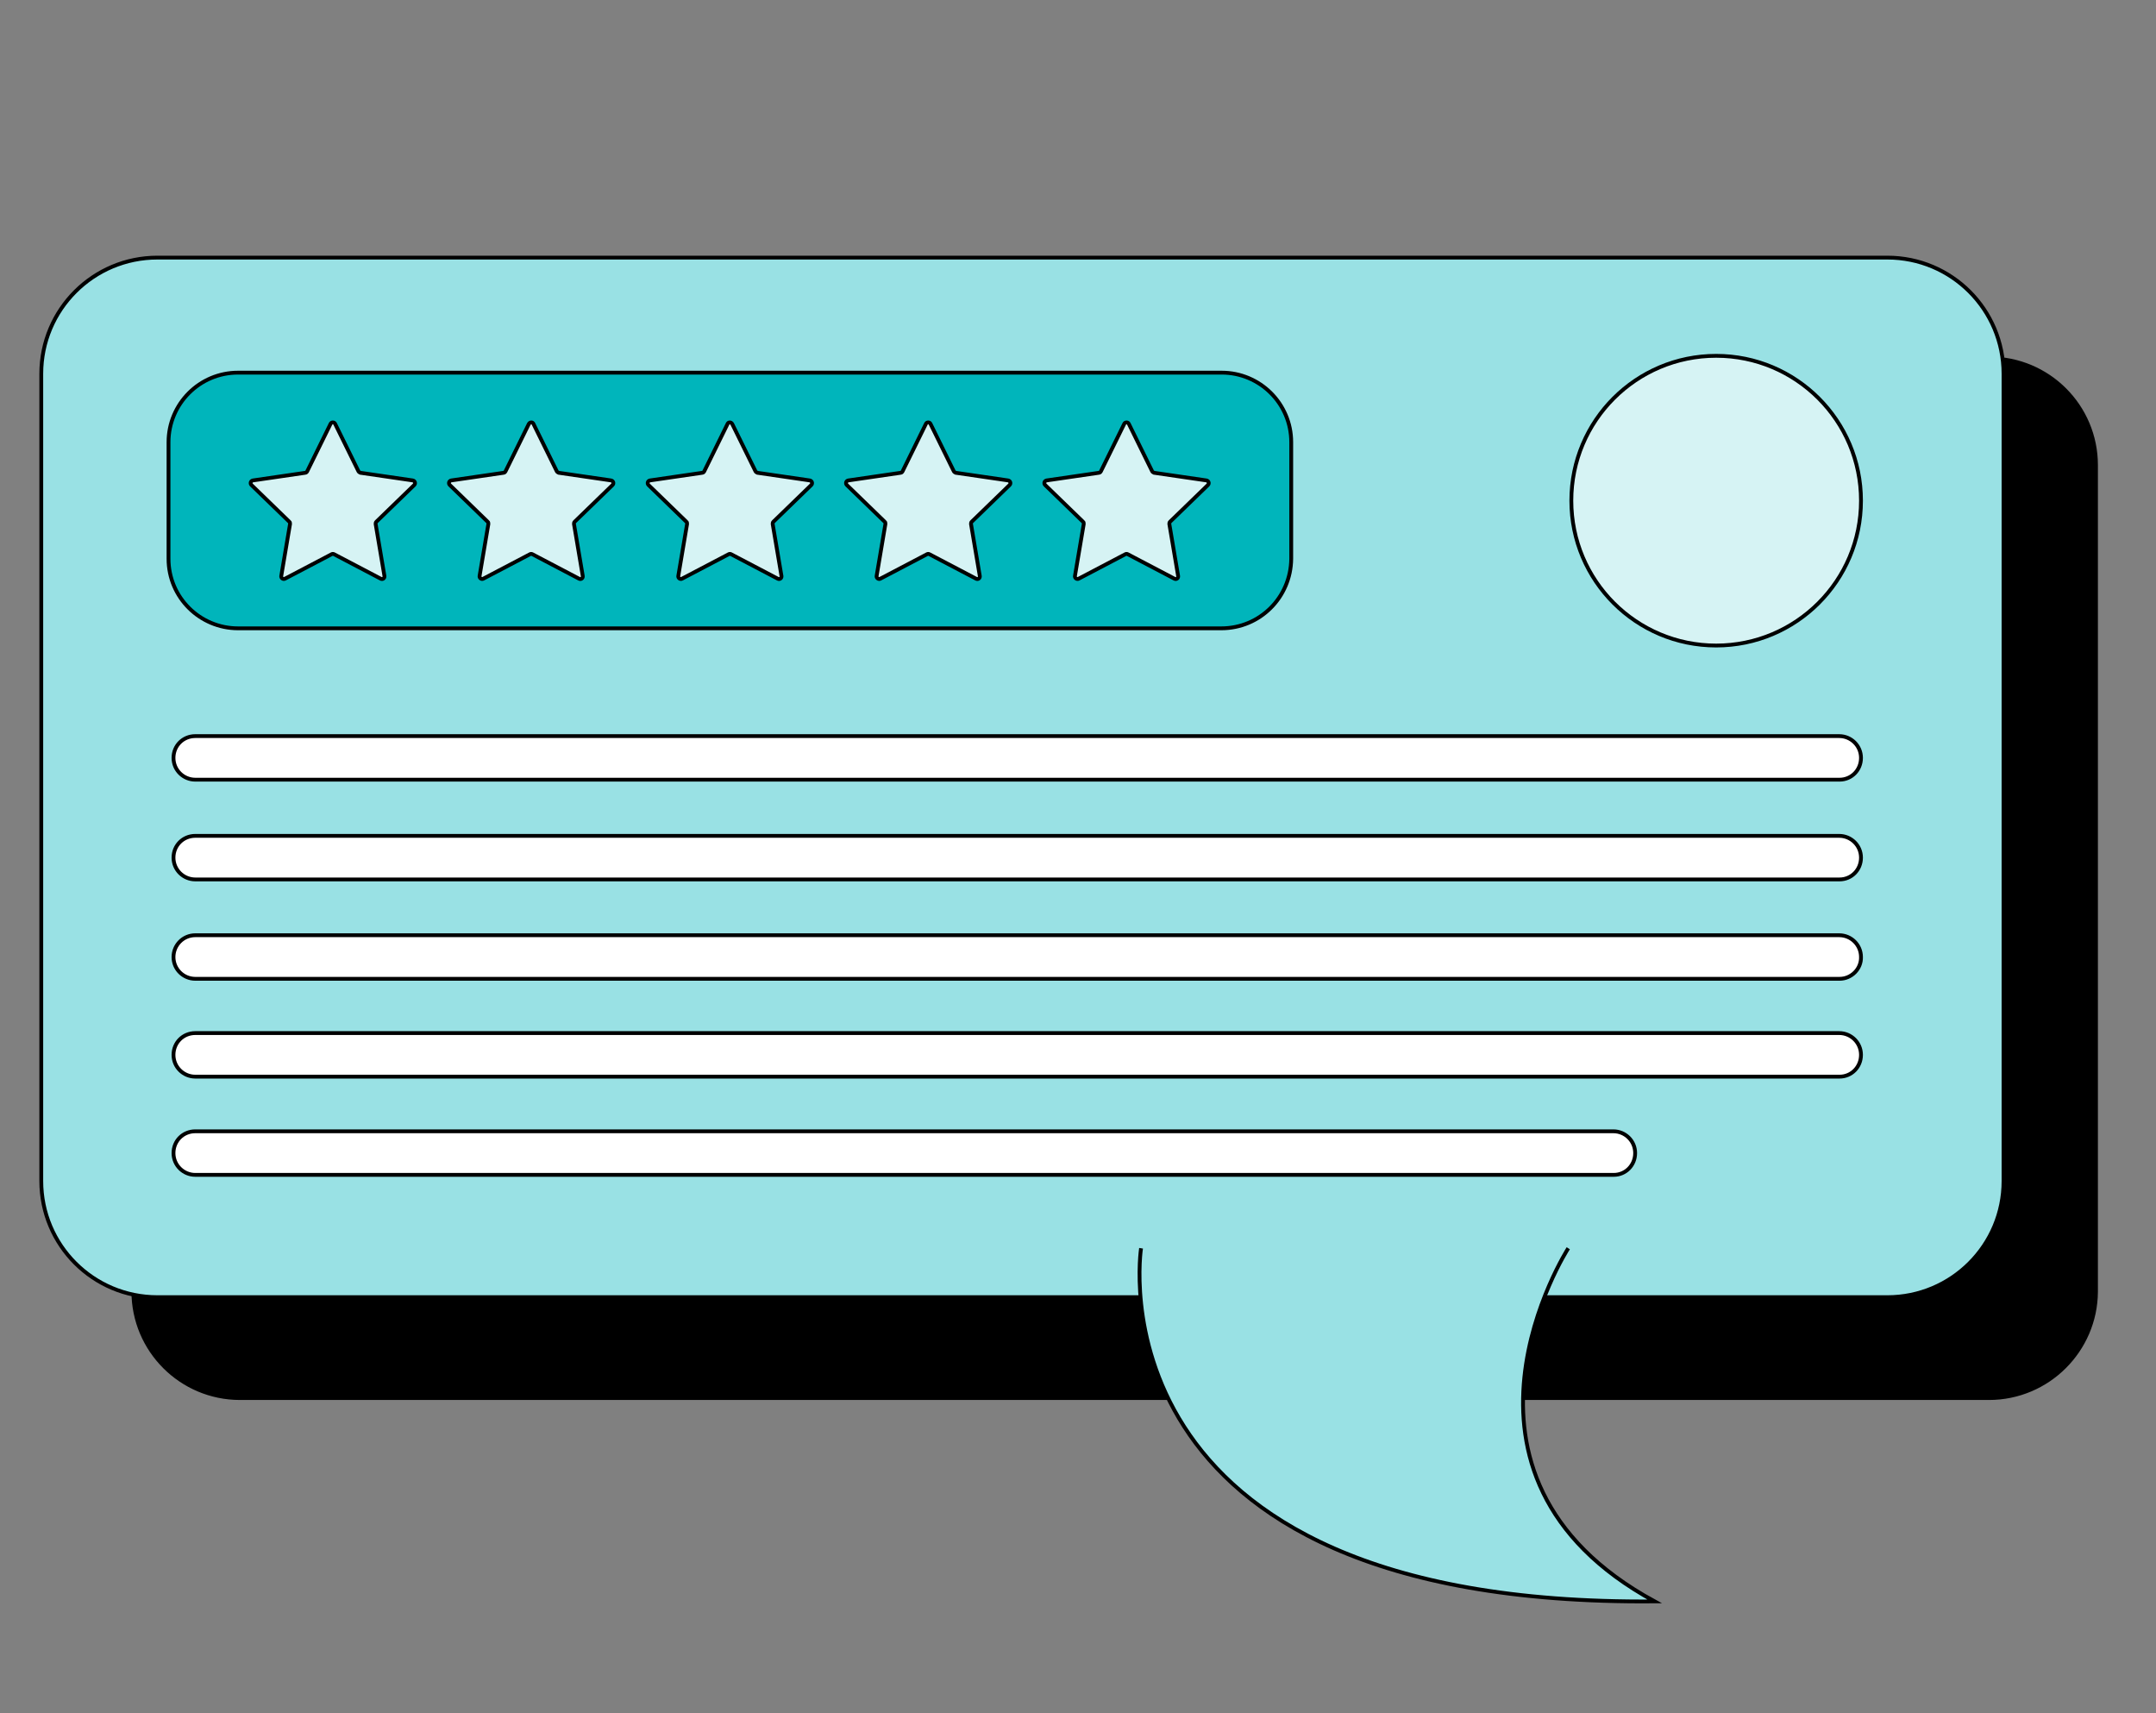 <svg xmlns="http://www.w3.org/2000/svg" xmlns:xlink="http://www.w3.org/1999/xlink" id="Layer_1" x="0px" y="0px" viewBox="0 0 564.2 448.3" style="enable-background:new 0 0 564.2 448.3;" xml:space="preserve"><rect x="0" y="0" width="564.2" height="448.3" fill="#808080" stroke="none"/><style type="text/css">	.st0{stroke:#000000;stroke-miterlimit:10;}	.st1{fill:#FFFFFF;stroke:#000000;stroke-miterlimit:10;}	.st2{fill:#E6EDEE;stroke:#000000;stroke-miterlimit:10;}	.st3{fill:#D1D9DA;stroke:#000000;stroke-miterlimit:10;}	.st4{fill:#D6F3F4;stroke:#000000;stroke-miterlimit:10;}	.st5{fill:#F05758;stroke:#000000;stroke-miterlimit:10;}	.st6{opacity:0.3;fill:#2C3874;stroke:#000000;stroke-miterlimit:10;}	.st7{fill:#99E1E4;stroke:#000000;stroke-miterlimit:10;}	.st8{opacity:0.53;}	.st9{opacity:0.53;fill:#2C3874;stroke:#000000;stroke-miterlimit:10;}	.st10{fill:#00B5BB;stroke:#000000;stroke-miterlimit:10;}	.st11{opacity:0.53;fill:#2C3874;stroke:#000000;stroke-width:0.75;stroke-miterlimit:10;}	.st12{fill:#F9BCBC;stroke:#000000;stroke-width:0.75;stroke-miterlimit:10;}	.st13{fill:#F05758;stroke:#000000;stroke-width:0.75;stroke-miterlimit:10;}	.st14{stroke:#000000;stroke-width:0.75;stroke-miterlimit:10;}	.st15{fill:#FFFFFF;stroke:#000000;stroke-width:0.75;stroke-miterlimit:10;}	.st16{fill:#F9BCBC;stroke:#000000;stroke-miterlimit:10;}	.st17{stroke:#000000;stroke-width:1.5;stroke-linejoin:round;}	.st18{fill:none;stroke:#000000;stroke-width:1.5;stroke-linejoin:round;}	.st19{stroke:#000000;stroke-linejoin:round;}	.st20{fill:#FFFFFF;stroke:#000000;stroke-width:1.5;stroke-linejoin:round;}	.st21{fill:none;stroke:#000000;stroke-miterlimit:10;}</style><g id="a"></g><g>	<g>		<path class="st0" d="M841.8,38.9h-61.6v-5h61.6c4.8,0,8.7-3.9,8.7-8.7v-12h5v12C855.5,32.8,849.3,38.9,841.8,38.9z"></path>		<path class="st0" d="M944.6,38.9H883c-7.6,0-13.7-6.2-13.7-13.7v-12h5v12c0,4.8,3.9,8.7,8.7,8.7h61.6V38.9z"></path>	</g>	<path class="st0" d="M774.1,239.6h-76.9c-7.1,0-12.9-5.8-12.9-12.9v-22.9h5v22.9c0,4.4,3.6,7.9,7.9,7.9h76.9V239.6z"></path>	<path class="st0" d="M832.2,202.4h-76.9c-7.1,0-12.9-5.8-12.9-12.9V60h5v129.5c0,4.4,3.6,7.9,7.9,7.9h76.9V202.4z"></path>	<path class="st0" d="M1027.3,281.5h-83.4v-5h83.4c4.4,0,7.9-3.6,7.9-7.9v-71.4h5v71.4C1040.3,275.7,1034.5,281.5,1027.3,281.5z"></path>	<path class="st0" d="M968.7,229.1h-83.4v-5h83.4c4.4,0,7.9-3.6,7.9-7.9V68.7h5v147.4C981.6,223.3,975.8,229.1,968.7,229.1z"></path></g><g>	<rect x="884.8" y="132.7" class="st0" width="5" height="58"></rect>	<rect x="872.3" y="132.7" class="st0" width="5" height="58"></rect>	<rect x="859.9" y="132.7" class="st0" width="5" height="58"></rect>	<rect x="847.4" y="132.7" class="st0" width="5" height="58"></rect>	<rect x="834.9" y="132.7" class="st0" width="5" height="58"></rect></g><path class="st0" d="M900.3,135.9h-75.9v10.8c0,3.1,2.5,5.6,5.6,5.6h64.6c3.1,0,5.6-2.5,5.6-5.6V135.9z"></path><g>	<ellipse class="st0" cx="862.4" cy="330.3" rx="188.8" ry="49.1"></ellipse></g><g>	<path class="st1" d="M960.9,172h-197c-3.4,0-6.1,2.7-6.1,6.1v118c0,3.4,2.7,6.1,6.1,6.1h197c3.4,0,6.1-2.7,6.1-6.1v-118  C967,174.7,964.3,172,960.9,172z"></path>	<path class="st2" d="M956.3,178.1H768.5c-2.2,0-4,1.8-4,4V292c0,2.2,1.8,4,4,4h187.8c2.2,0,4-1.8,4-4V182.1  C960.3,179.9,958.5,178.1,956.3,178.1z"></path>	<path class="st1" d="M977.1,325.9H747.6v4.1c0,7.4,6,13.5,13.5,13.5h202.6c7.4,0,13.5-6,13.5-13.5V325.9z"></path>	<polygon class="st2" points="961.1,302.2 763.6,302.2 747.6,325.7 977.1,325.7  "></polygon>	<polygon class="st3" points="955.3,307.6 769.4,307.6 761.3,318.9 963.4,318.9  "></polygon>	<path class="st2" d="M875.7,334.7H849c-4.8,0-8.7-3.9-8.7-8.7l0,0h44.2l0,0C884.5,330.7,880.6,334.7,875.7,334.7z"></path>	<g>		<g>			<path class="st4" d="M814.5,205.8H779c-1.8,0-3.2-1.5-3.2-3.2v-10.2c0-1.8,1.5-3.2,3.2-3.2h35.5c1.8,0,3.2,1.5,3.2,3.2v10.2    C817.7,204.4,816.3,205.8,814.5,205.8z"></path>			<path class="st5" d="M787.6,197c0-2-1.7-3.7-3.7-3.7s-3.7,1.7-3.7,3.7c0,2,1.7,3.7,3.7,3.7S787.6,199.1,787.6,197z"></path>			<path class="st5" d="M799.6,197c0-2-1.7-3.7-3.7-3.7c-2,0-3.7,1.7-3.7,3.7c0,2,1.7,3.7,3.7,3.7C798,200.7,799.6,199.1,799.6,197z    "></path>			<path class="st4" d="M814.5,228.8H779c-1.8,0-3.2-1.5-3.2-3.2v-10.2c0-1.8,1.5-3.2,3.2-3.2h35.5c1.8,0,3.2,1.5,3.2,3.2v10.2    C817.7,227.3,816.3,228.8,814.5,228.8z"></path>			<path class="st4" d="M814.5,285.5H779c-1.8,0-3.2-1.5-3.2-3.2v-15.7c0-1.8,1.5-3.2,3.2-3.2h35.5c1.8,0,3.2,1.5,3.2,3.2v15.7    C817.7,284.1,816.3,285.5,814.5,285.5z"></path>			<path class="st5" d="M806.7,239.1h-28.9c-1.1,0-2-0.9-2-2c0-1.1,0.9-2,2-2h28.9c1.1,0,2,0.9,2,2    C808.7,238.2,807.8,239.1,806.7,239.1z"></path>			<path class="st5" d="M806.7,248.2h-28.9c-1.1,0-2-0.9-2-2c0-1.1,0.9-2,2-2h28.9c1.1,0,2,0.9,2,2    C808.7,247.3,807.8,248.2,806.7,248.2z"></path>			<path class="st5" d="M793.4,257.4h-15.6c-1.1,0-2-0.9-2-2s0.9-2,2-2h15.6c1.1,0,2,0.9,2,2S794.5,257.4,793.4,257.4z"></path>		</g>		<g>			<path class="st6" d="M887.7,199.6H837c-2,0-3.6,1.6-3.6,3.6v72.4c0,2,1.6,3.6,3.6,3.6h50.8c2,0,3.6-1.6,3.6-3.6v-72.4    C891.4,201.2,889.8,199.6,887.7,199.6z"></path>			<path class="st4" d="M887.7,195.9H837c-2,0-3.6,1.6-3.6,3.6v72.4c0,2,1.6,3.6,3.6,3.6h50.8c2,0,3.6-1.6,3.6-3.6v-72.4    C891.4,197.5,889.8,195.9,887.7,195.9z"></path>			<path class="st1" d="M885.2,205.8h-45.4c-1.1,0-2-0.9-2-2c0-1.1,0.9-2,2-2h45.4c1.1,0,2,0.9,2,2    C887.2,204.9,886.3,205.8,885.2,205.8z"></path>			<path class="st1" d="M885.2,214.8h-45.4c-1.1,0-2-0.9-2-2c0-1.1,0.9-2,2-2h45.4c1.1,0,2,0.9,2,2    C887.2,213.9,886.3,214.8,885.2,214.8z"></path>			<path class="st1" d="M885.2,223.9h-45.4c-1.1,0-2-0.9-2-2c0-1.1,0.9-2,2-2h45.4c1.1,0,2,0.9,2,2    C887.2,223,886.3,223.9,885.2,223.9z"></path>			<path class="st1" d="M872.3,233h-32.5c-1.1,0-2-0.9-2-2c0-1.1,0.9-2,2-2h32.5c1.1,0,2,0.9,2,2C874.3,232.1,873.4,233,872.3,233z"></path>			<path class="st1" d="M849.3,270.2H841c-1.5,0-2.7-1.2-2.7-2.7v-8.3c0-1.5,1.2-2.7,2.7-2.7h8.3c1.5,0,2.7,1.2,2.7,2.7v8.3    C852,269,850.8,270.2,849.3,270.2z"></path>			<path class="st1" d="M849.3,253H841c-1.5,0-2.7-1.2-2.7-2.7v-8.3c0-1.5,1.2-2.7,2.7-2.7h8.3c1.5,0,2.7,1.2,2.7,2.7v8.3    C852,251.8,850.8,253,849.3,253z"></path>			<path class="st1" d="M872.3,265.4h-14.9c-1.1,0-2-0.9-2-2c0-1.1,0.9-2,2-2h14.9c1.1,0,2,0.9,2,2    C874.3,264.5,873.4,265.4,872.3,265.4z"></path>			<path class="st1" d="M872.3,248.2h-14.9c-1.1,0-2-0.9-2-2c0-1.1,0.9-2,2-2h14.9c1.1,0,2,0.9,2,2    C874.3,247.3,873.4,248.2,872.3,248.2z"></path>		</g>		<g>			<path class="st4" d="M934.1,216.3h3.6l1.1-3.2c1-0.4,1.6-0.7,2.6-1.1l3,1.4c1.3-1.3,1.3-1.3,2.5-2.6l-1.4-3    c0.4-1.1,0.6-1.6,1.1-2.7l3.1-1.1v-3.7l-3.1-1.1c-0.4-1.1-0.6-1.6-1.1-2.7l1.4-3c-1.3-1.3-1.3-1.3-2.5-2.6l-3,1.4    c-1-0.4-1.6-0.7-2.6-1.1l-1.1-3.2h-3.6l-1.1,3.2c-1,0.4-1.6,0.7-2.6,1.1l-3-1.4c-1.3,1.3-1.3,1.3-2.5,2.6l1.4,3    c-0.4,1.1-0.6,1.6-1.1,2.7l-3.1,1.1v3.7l3.1,1.1c0.4,1.1,0.7,1.6,1.1,2.7l-1.4,3c1.3,1.3,1.3,1.3,2.5,2.6l3-1.4    c1,0.4,1.6,0.7,2.6,1.1L934.1,216.3z M928.9,202.3c0-4,3.2-7.2,7.2-7.2c4,0,7.2,3.2,7.2,7.2c0,4-3.2,7.2-7.2,7.2    C932.1,209.4,928.9,206.2,928.9,202.3z"></path>			<path class="st4" d="M915.6,232.1h2.7l0.8-2.4c0.8-0.3,1.2-0.5,2-0.8l2.2,1.1c1-1,1-1,1.9-2l-1.1-2.3c0.3-0.8,0.5-1.2,0.8-2    l2.3-0.9v-2.8l-2.3-0.9c-0.3-0.8-0.5-1.2-0.8-2l1.1-2.3c-1-1-1-1-1.9-2l-2.2,1.1c-0.8-0.3-1.2-0.5-2-0.8l-0.8-2.4h-2.7l-0.8,2.4    c-0.8,0.3-1.2,0.5-2,0.8l-2.2-1.1c-1,1-1,1-1.9,2l1.1,2.3c-0.3,0.8-0.5,1.2-0.8,2l-2.3,0.9v2.8l2.3,0.9c0.3,0.8,0.5,1.2,0.8,2    l-1.1,2.3c1,1,1,1,1.9,2l2.2-1.1c0.8,0.3,1.2,0.5,2,0.8L915.6,232.1z M913.8,221.5c0-1.8,1.5-3.3,3.3-3.3c1.8,0,3.3,1.5,3.3,3.3    c0,1.8-1.5,3.3-3.3,3.3C915.3,224.8,913.8,223.3,913.8,221.5z"></path>		</g>		<g>			<path class="st5" d="M948.7,251.1h-41.5c-1.1,0-2-0.9-2-2c0-1.1,0.9-2,2-2h41.5c1.1,0,2,0.9,2,2    C950.7,250.2,949.8,251.1,948.7,251.1z"></path>			<path class="st5" d="M948.7,260.2h-41.5c-1.1,0-2-0.9-2-2c0-1.1,0.9-2,2-2h41.5c1.1,0,2,0.9,2,2    C950.7,259.3,949.8,260.2,948.7,260.2z"></path>			<path class="st5" d="M948.7,269.4h-41.5c-1.1,0-2-0.9-2-2s0.9-2,2-2h41.5c1.1,0,2,0.9,2,2S949.8,269.4,948.7,269.4z"></path>			<path class="st5" d="M948.7,278.4h-41.5c-1.1,0-2-0.9-2-2s0.9-2,2-2h41.5c1.1,0,2,0.9,2,2S949.8,278.4,948.7,278.4z"></path>			<path class="st5" d="M927.9,287.4h-20.8c-1.1,0-2-0.9-2-2s0.9-2,2-2h20.8c1.1,0,2,0.9,2,2S929,287.4,927.9,287.4z"></path>		</g>	</g></g><g>	<circle class="st0" cx="979.5" cy="27.5" r="47.3"></circle></g><g>	<g>					<ellipse transform="matrix(0.924 -0.383 0.383 0.924 -9.656 275.224)" class="st0" cx="687" cy="161.9" rx="47.3" ry="47.3"></ellipse>	</g>	<g>					<ellipse transform="matrix(0.383 -0.924 0.924 0.383 491.047 1058.671)" class="st0" cx="1037.7" cy="161.9" rx="47.3" ry="47.3"></ellipse>	</g></g><g>	<circle class="st0" cx="862.4" cy="-21.4" r="47.3"></circle></g><g>	<g>		<circle class="st0" cx="745.2" cy="27.5" r="47.3"></circle>	</g></g><g>	<g>		<g>			<path class="st0" d="M695.1,97.4h-33.8c-3.4,0-6.2-2.8-6.2-6.2V69.9c0-3.4,2.8-6.2,6.2-6.2h33.8c3.4,0,6.2,2.8,6.2,6.2v21.3    C701.2,94.6,698.5,97.4,695.1,97.4z"></path>		</g>		<g>			<path class="st7" d="M692,94.3h-33.8c-3.4,0-6.2-2.8-6.2-6.2V66.8c0-3.4,2.8-6.2,6.2-6.2H692c3.4,0,6.2,2.8,6.2,6.2v21.3    C698.2,91.6,695.4,94.3,692,94.3z"></path>		</g>		<path class="st7" d="M677.9,89c0,0-1.3,12.6,12.1,12.4c-5.5-4.5-2-12.4-2-12.4"></path>	</g>	<g>		<rect x="658.8" y="78" class="st0" width="4.2" height="7.9"></rect>		<rect x="665.9" y="67.4" class="st0" width="4.2" height="18.4"></rect>		<rect x="673" y="71" class="st0" width="4.2" height="14.8"></rect>		<rect x="680.1" y="75.7" class="st0" width="4.2" height="10.2"></rect>		<rect x="687.2" y="80.8" class="st0" width="4.2" height="5.1"></rect>	</g></g><g>	<g>		<g>			<path class="st0" d="M1070,98h-33.8c-3.4,0-6.2-2.8-6.2-6.2V70.5c0-3.4,2.8-6.2,6.2-6.2h33.8c3.4,0,6.2,2.8,6.2,6.2v21.3    C1076.1,95.3,1073.4,98,1070,98z"></path>		</g>		<g>			<path class="st7" d="M1032.7,94.3h33.8c3.4,0,6.2-2.8,6.2-6.2V66.8c0-3.4-2.8-6.2-6.2-6.2h-33.8c-3.4,0-6.2,2.8-6.2,6.2v21.3    C1026.6,91.6,1029.3,94.3,1032.7,94.3z"></path>		</g>		<path class="st0" d="M1049.6,88.1l-10.3-10.3c-2.5-2.5-2.5-6.5,0-9c2.5-2.5,6.5-2.5,9,0l1.3,1.3l1.3-1.3c2.5-2.5,6.5-2.5,9,0   c2.5,2.5,2.5,6.5,0,9L1049.6,88.1z"></path>		<path class="st7" d="M1046.8,89c0,0,1.3,12.6-12.1,12.4c5.5-4.5,2-12.4,2-12.4"></path>	</g></g><g>	<g class="st8">		<circle class="st9" cx="745.2" cy="27.5" r="37.1"></circle>	</g>	<path class="st1" d="M774.2,10.8c-9-15.9-29.6-21.6-45.5-12.5c-15.9,9-21.6,29.6-12.5,45.5l4.9-2.8c-0.1-0.1-0.1-0.2-0.2-0.3  c-7.5-13.3-2.9-30.2,10.4-37.7c13.3-7.5,30.2-2.9,37.7,10.4c7.5,13.3,2.9,30.2-10.4,37.7c-4.2,2.4-8.8,3.6-13.3,3.6l0,6  c5.7,0,11.3-1.5,16.2-4.4C777.6,47.2,783.2,26.7,774.2,10.8z"></path>	<g>		<g>			<path class="st10" d="M769.5,27.3c0,13.3-11,24.3-24.3,24.3c-13.3,0-24.3-11-24.3-24.3c0-13.3,11-24.3,24.3-24.3    c4.1,0,8.2,1.1,11.9,3.1l-3,5.4c-2.6-1.4-5.6-2.3-8.8-2.3c-10.1,0-18.3,8.2-18.3,18.3c0,10.1,8.2,18.3,18.3,18.3    c10.1,0,18.3-8.2,18.3-18.3v-0.2H769.5z"></path>			<path class="st5" d="M769,22.4l-5.9,1.2c-0.8-3.9-3-7.4-5.9-9.9l4.1-4.6c2,1.7,3.6,3.8,4.9,6C767.6,17.4,768.5,19.8,769,22.4z"></path>		</g>	</g></g><g>	<path class="st11" d="M1066.2,151.3h-54.6v35.4c0,1.3,1.1,2.4,2.4,2.4h49.7c1.3,0,2.4-1.1,2.4-2.4V151.3z"></path>	<path class="st12" d="M1066.2,147.5h-54.6V183c0,1.3,1.1,2.4,2.4,2.4h49.7c1.3,0,2.4-1.1,2.4-2.4V147.5z"></path>	<path class="st13" d="M1061.5,138.2h-45.2c-2.6,0-4.7,2.1-4.7,4.7v5.7h54.6v-5.7C1066.2,140.3,1064.1,138.2,1061.5,138.2z"></path>	<g>		<g>			<path class="st14" d="M1022.4,143c0-1.8-1.5-3.2-3.2-3.2c-1.8,0-3.2,1.5-3.2,3.2s1.5,3.2,3.2,3.2    C1021,146.2,1022.4,144.8,1022.4,143z"></path>			<path class="st15" d="M1019.2,133.8L1019.2,133.8c-1,0-1.9,0.8-1.9,1.9v7.5c0,1,0.8,1.9,1.9,1.9l0,0c1,0,1.9-0.8,1.9-1.9v-7.5    C1021,134.6,1020.2,133.8,1019.2,133.8z"></path>		</g>		<g>			<path class="st14" d="M1032.3,143c0-1.8-1.5-3.2-3.2-3.2c-1.8,0-3.2,1.5-3.2,3.2s1.5,3.2,3.2,3.2    C1030.8,146.2,1032.3,144.8,1032.3,143z"></path>			<path class="st15" d="M1029,133.8L1029,133.8c-1,0-1.9,0.8-1.9,1.9v7.5c0,1,0.8,1.9,1.9,1.9l0,0c1,0,1.9-0.8,1.9-1.9v-7.5    C1030.9,134.6,1030.1,133.8,1029,133.8z"></path>		</g>		<g>			<path class="st14" d="M1042.1,143c0-1.8-1.5-3.2-3.2-3.2c-1.8,0-3.2,1.5-3.2,3.2s1.5,3.2,3.2,3.2    C1040.7,146.2,1042.1,144.8,1042.1,143z"></path>			<path class="st15" d="M1038.9,133.8L1038.9,133.8c-1,0-1.9,0.8-1.9,1.9v7.5c0,1,0.8,1.9,1.9,1.9l0,0c1,0,1.9-0.8,1.9-1.9v-7.5    C1040.8,134.6,1039.9,133.8,1038.9,133.8z"></path>		</g>		<g>			<path class="st14" d="M1052,143c0-1.8-1.5-3.2-3.2-3.2s-3.2,1.5-3.2,3.2s1.5,3.2,3.2,3.2S1052,144.8,1052,143z"></path>			<path class="st15" d="M1048.8,133.8L1048.8,133.8c-1,0-1.9,0.8-1.9,1.9v7.5c0,1,0.8,1.9,1.9,1.9l0,0c1,0,1.9-0.8,1.9-1.9v-7.5    C1050.6,134.6,1049.8,133.8,1048.8,133.8z"></path>		</g>		<g>			<path class="st14" d="M1061.9,143c0-1.8-1.5-3.2-3.2-3.2c-1.8,0-3.2,1.5-3.2,3.2s1.5,3.2,3.2,3.2    C1060.4,146.2,1061.9,144.8,1061.9,143z"></path>			<path class="st15" d="M1058.6,133.8L1058.6,133.8c-1,0-1.9,0.8-1.9,1.9v7.5c0,1,0.8,1.9,1.9,1.9l0,0c1,0,1.9-0.8,1.9-1.9v-7.5    C1060.5,134.6,1059.7,133.8,1058.6,133.8z"></path>		</g>	</g>	<g>		<rect x="1014.9" y="152.4" class="st13" width="5.8" height="5.8"></rect>		<rect x="1023.3" y="152.4" class="st13" width="5.8" height="5.8"></rect>		<rect x="1031.6" y="152.4" class="st13" width="5.8" height="5.8"></rect>		<rect x="1039.9" y="152.4" class="st13" width="5.8" height="5.8"></rect>		<rect x="1048.2" y="152.4" class="st13" width="5.8" height="5.8"></rect>		<rect x="1056.6" y="152.4" class="st13" width="5.8" height="5.8"></rect>		<rect x="1014.9" y="159.9" class="st13" width="5.8" height="5.8"></rect>		<rect x="1023.3" y="159.9" class="st13" width="5.8" height="5.8"></rect>		<rect x="1031.6" y="159.9" class="st15" width="5.8" height="5.8"></rect>		<rect x="1039.9" y="159.9" class="st13" width="5.8" height="5.8"></rect>		<rect x="1048.2" y="159.9" class="st13" width="5.8" height="5.8"></rect>		<rect x="1056.6" y="159.9" class="st13" width="5.8" height="5.8"></rect>		<rect x="1014.9" y="167.3" class="st13" width="5.8" height="5.8"></rect>		<rect x="1023.3" y="167.3" class="st13" width="5.8" height="5.8"></rect>		<rect x="1031.6" y="167.3" class="st13" width="5.8" height="5.8"></rect>		<rect x="1039.9" y="167.3" class="st13" width="5.8" height="5.8"></rect>		<rect x="1048.2" y="167.3" class="st13" width="5.8" height="5.8"></rect>		<rect x="1056.6" y="167.3" class="st15" width="5.8" height="5.8"></rect>		<rect x="1014.9" y="174.8" class="st15" width="5.8" height="5.8"></rect>		<rect x="1023.3" y="174.8" class="st13" width="5.8" height="5.8"></rect>		<rect x="1031.6" y="174.8" class="st13" width="5.8" height="5.8"></rect>		<rect x="1039.9" y="174.8" class="st13" width="5.8" height="5.8"></rect>		<rect x="1048.2" y="174.8" class="st13" width="5.8" height="5.8"></rect>		<rect x="1056.6" y="174.8" class="st13" width="5.8" height="5.8"></rect>	</g></g><path class="st0" d="M910.5,97.8c-5.2-16.9-20.9-29.1-39.5-29.1c-18.6,0-34.3,12.2-39.5,29.1c-17.2,2.3-30.5,17-30.5,34.8 c0,3.4,0.5,6.8,1.4,9.9h9.5h58h2.3H924h15.6c0.9-3.1,1.4-6.5,1.4-9.9C941.1,114.7,927.8,100,910.5,97.8z"></path><path class="st1" d="M901.9,98.8c-5.2-16.9-20.9-29.1-39.5-29.1c-18.6,0-34.3,12.2-39.5,29.1c-17.2,2.3-30.5,17-30.5,34.8 c0,3.4,0.5,6.8,1.4,9.9h9.5h58h2.3h51.8H931c0.9-3.1,1.4-6.5,1.4-9.9C932.4,115.8,919.1,101,901.9,98.8z"></path><g>	<g>		<path class="st9" d="M1004.9,29.2l3.5-1.4c-0.5-2.4-0.4-1.9-0.9-4.3l-3.8,0c-0.8-1.9-0.8-2-1.6-3.8l2.7-2.7   c-1.4-2-1.1-1.6-2.4-3.7l-3.5,1.5c-1.4-1.4-1.5-1.5-2.9-2.9l1.5-3.5c-2-1.4-1.6-1.1-3.7-2.4l-2.7,2.7c-1.9-0.8-2-0.8-3.8-1.6   l0-3.8c-2.4-0.5-1.9-0.4-4.3-0.9l-1.4,3.5c-2,0-2.1,0-4.1,0L976,2.3c-2.4,0.5-1.9,0.4-4.3,0.9l0,3.8c-1.9,0.8-2,0.8-3.8,1.6   l-2.7-2.7c-2,1.4-1.6,1.1-3.7,2.4l1.5,3.5c-1.4,1.4-1.5,1.5-2.9,2.9l-3.5-1.5c-1.4,2-1.1,1.6-2.4,3.7l2.7,2.7   c-0.8,1.9-0.8,2-1.6,3.8l-3.8,0c-0.5,2.4-0.4,1.9-0.9,4.3l3.5,1.4c0,2,0,2.1,0,4.1l-3.5,1.4c0.5,2.4,0.4,1.9,0.9,4.3l3.8,0   c0.8,1.9,0.8,2,1.6,3.8l-2.7,2.7c1.4,2,1.1,1.6,2.4,3.7l3.5-1.5c1.4,1.4,1.5,1.5,2.9,2.9l-1.5,3.5c2,1.4,1.6,1.1,3.7,2.4l2.7-2.7   c1.9,0.8,2,0.8,3.8,1.6l0,3.8c2.4,0.5,1.9,0.4,4.3,0.9l1.4-3.5c2,0,2.1,0,4.1,0l1.4,3.5c2.4-0.5,1.9-0.4,4.3-0.9l0-3.8   c1.9-0.8,2-0.8,3.8-1.6l2.7,2.7c2-1.4,1.6-1.1,3.7-2.4l-1.5-3.5c1.4-1.4,1.5-1.5,2.9-2.9l3.5,1.5c1.4-2,1.1-1.6,2.4-3.7l-2.7-2.7   c0.8-1.9,0.8-2,1.6-3.8l3.8,0c0.5-2.4,0.4-1.9,0.9-4.3l-3.5-1.4C1004.9,31.3,1004.9,31.2,1004.9,29.2z M979.5,52.8   c-11.9,0-21.6-9.7-21.6-21.6c0-11.9,9.7-21.6,21.6-21.6s21.6,9.7,21.6,21.6C1001.1,43.2,991.4,52.8,979.5,52.8z"></path>		<path class="st9" d="M995,33.4v-4l-3.5-1.2c-0.5-1.1-0.7-1.7-1.2-2.9l1.6-3.3c-1.4-1.4-1.4-1.4-2.9-2.8l-3.3,1.6   c-1.2-0.5-1.8-0.7-2.9-1.2l-1.2-3.4h-4l-1.2,3.4c-1.2,0.5-1.8,0.7-2.9,1.2l-3.3-1.6c-1.4,1.4-1.4,1.4-2.9,2.8l1.6,3.3   c-0.5,1.2-0.7,1.7-1.2,2.9l-3.5,1.2v4l3.5,1.2c0.5,1.1,0.7,1.7,1.2,2.9l-1.6,3.3c1.4,1.4,1.4,1.4,2.9,2.8l3.3-1.5   c1.2,0.5,1.8,0.7,2.9,1.2l1.2,3.4h4l1.2-3.4c1.2-0.5,1.8-0.7,2.9-1.2l3.3,1.5c1.4-1.4,1.4-1.4,2.9-2.8l-1.6-3.3   c0.5-1.1,0.7-1.7,1.2-2.9L995,33.4z M979.5,39.1c-4.4,0-7.9-3.5-7.9-7.9c0-4.4,3.5-7.9,7.9-7.9c4.4,0,7.9,3.5,7.9,7.9   C987.4,35.6,983.9,39.1,979.5,39.1z"></path>	</g>	<g>		<path class="st5" d="M1004.9,24.3l3.5-1.4c-0.5-2.4-0.4-1.9-0.9-4.3l-3.8,0c-0.8-1.9-0.8-2-1.6-3.8l2.7-2.7   c-1.4-2-1.1-1.6-2.4-3.7l-3.5,1.5c-1.4-1.4-1.5-1.5-2.9-2.9l1.5-3.5c-2-1.4-1.6-1.1-3.7-2.4l-2.7,2.7c-1.9-0.8-2-0.8-3.8-1.6   l0-3.8c-2.4-0.5-1.9-0.4-4.3-0.9L981.6,1c-2,0-2.1,0-4.1,0L976-2.5c-2.4,0.5-1.9,0.4-4.3,0.9l0,3.8c-1.9,0.8-2,0.8-3.8,1.6   L965.2,1c-2,1.4-1.6,1.1-3.7,2.4L963,7c-1.4,1.4-1.5,1.5-2.9,2.9l-3.5-1.5c-1.4,2-1.1,1.6-2.4,3.7l2.7,2.7c-0.8,1.9-0.8,2-1.6,3.8   l-3.8,0c-0.5,2.4-0.4,1.9-0.9,4.3l3.5,1.4c0,2,0,2.1,0,4.1l-3.5,1.4c0.5,2.4,0.4,1.9,0.9,4.3l3.8,0c0.8,1.9,0.8,2,1.6,3.8   l-2.7,2.7c1.4,2,1.1,1.6,2.4,3.7l3.5-1.5c1.4,1.4,1.5,1.5,2.9,2.9l-1.5,3.5c2,1.4,1.6,1.1,3.7,2.4l2.7-2.7c1.9,0.8,2,0.8,3.8,1.6   l0,3.8c2.4,0.5,1.9,0.4,4.3,0.9l1.4-3.5c2,0,2.1,0,4.1,0l1.4,3.5c2.4-0.5,1.9-0.4,4.3-0.9l0-3.8c1.9-0.8,2-0.8,3.8-1.6l2.7,2.7   c2-1.4,1.6-1.1,3.7-2.4l-1.5-3.5c1.4-1.4,1.5-1.5,2.9-2.9l3.5,1.5c1.4-2,1.1-1.6,2.4-3.7l-2.7-2.7c0.8-1.9,0.8-2,1.6-3.8l3.8,0   c0.5-2.4,0.4-1.9,0.9-4.3l-3.5-1.4C1004.9,26.4,1004.9,26.3,1004.9,24.3z M979.5,47.9c-11.9,0-21.6-9.7-21.6-21.6   c0-11.9,9.7-21.6,21.6-21.6s21.6,9.7,21.6,21.6C1001.1,38.3,991.4,47.9,979.5,47.9z"></path>		<path class="st16" d="M995,28.5v-3.9l-3.5-1.2c-0.5-1.1-0.7-1.7-1.2-2.9l1.6-3.3c-1.4-1.4-1.4-1.4-2.9-2.8l-3.3,1.6   c-1.2-0.5-1.8-0.7-2.9-1.2l-1.2-3.4h-4l-1.2,3.4c-1.2,0.5-1.8,0.7-2.9,1.2l-3.3-1.6c-1.4,1.4-1.4,1.4-2.9,2.8l1.6,3.3   c-0.5,1.2-0.7,1.7-1.2,2.9l-3.5,1.2v3.9l3.5,1.2c0.5,1.2,0.7,1.7,1.2,2.9l-1.6,3.3c1.4,1.4,1.4,1.4,2.9,2.8l3.3-1.6   c1.2,0.5,1.8,0.7,2.9,1.2l1.2,3.4h4l1.2-3.4c1.2-0.5,1.8-0.7,2.9-1.2l3.3,1.6c1.4-1.4,1.4-1.4,2.9-2.8l-1.6-3.3   c0.5-1.1,0.7-1.7,1.2-2.9L995,28.5z M979.5,34.3c-4.4,0-7.9-3.5-7.9-7.9c0-4.4,3.5-7.9,7.9-7.9c4.4,0,7.9,3.5,7.9,7.9   C987.4,30.7,983.9,34.3,979.5,34.3z"></path>	</g>	<path class="st1" d="M984.4,26.4c0-2.7-2.2-4.9-4.9-4.9c-2.7,0-4.9,2.2-4.9,4.9s2.2,4.9,4.9,4.9C982.2,31.3,984.4,29.1,984.4,26.4z  "></path></g><g>	<path class="st5" d="M887.5-30.8v29.5c0,1.1-0.4,2-1,2.8c-0.2,0.3-0.5,0.5-0.7,0.7C885,2.6,884.1,3,883.2,3h-41.7  c-0.8,0-1.6-0.2-2.2-0.6c-0.3-0.2-0.5-0.4-0.8-0.6c-0.8-0.8-1.3-1.9-1.3-3.1v-29.5H887.5z"></path>	<path class="st5" d="M886.5,1.4c-0.2,0.3-0.5,0.5-0.7,0.7l-23.4-22.7"></path>	<path class="st5" d="M839.3,2.3c-0.3-0.2-0.5-0.4-0.8-0.6L862.4-22"></path>	<polygon class="st16" points="887.5,-30.8 881.5,-26.8 878.2,-24.6 862.4,-13.9 846.5,-24.6 843.2,-26.8 837.2,-30.8  "></polygon>	<polygon class="st16" points="837.2,-30.8 862.4,-47.3 887.5,-30.8  "></polygon>	<polygon class="st1" points="881.5,-48.4 881.5,-26.8 878.2,-24.6 862.4,-13.9 846.5,-24.6 843.2,-26.8 843.2,-48.4  "></polygon></g><g>	<path d="M843.4,112.4c-1.4-1.7-3.3-2.7-5.5-2.7c-3.8,0-6.7,3.5-6.7,7.1c0,3.7,3,7.1,6.8,7.1c2.2,0,3.7-1,5.1-2.6h4.4  c-1.6,3.8-5.4,6.1-9.5,6.1c-5.9,0-10.7-4.9-10.7-10.7c0-5.8,4.8-10.6,10.6-10.6c3,0,5.6,1.2,7.7,3.3c1,1,1.4,1.7,2,3H843.4z"></path>	<path d="M860.8,127l-5.5-7.8v7.8h-3.8v-20.5h6.3c2.3,0,4.3,0.4,5.9,2.2c1,1.2,1.5,2.6,1.5,4.1c0,1.4-0.5,3-1.3,4.2  c-1,1.4-2.4,2-4,2.4l5.5,7.6H860.8z M857.7,110.1h-2.4v6.2h2.4c2,0,3.7-1,3.7-3.2C861.4,111,859.6,110.1,857.7,110.1z"></path>	<path d="M887.1,127v-15.4l-5.3,15.4h-3.2l-5.3-15.4V127h-3.8v-20.5h5.3l5.5,15.5l5.4-15.5h5.3V127H887.1z"></path></g><path class="st1" d="M686.8,195.6c18.8,0,34-15.2,34-34c0-18.8-15.2-34-34-34c-18.8,0-34,15.2-34,34 C652.8,180.4,668,195.6,686.8,195.6z"></path><path class="st17" d="M681.3,143.5l-3.1,4.1l-1.3-3.7l3.1-4.1L681.3,143.5z"></path><path d="M689.7,152.2l-3.1,4c-0.3-0.7-0.7-1.4-1.3-1.9c-0.6-0.5-1.3-0.8-2.1-1l3.1-4c0.8,0.1,1.5,0.5,2.1,1 C689,150.9,689.5,151.5,689.7,152.2"></path><path class="st18" d="M689.7,152.2l-3.1,4c-0.3-0.7-0.7-1.4-1.3-1.9c-0.6-0.5-1.3-0.8-2.1-1l3.1-4c0.8,0.1,1.5,0.5,2.1,1 C689,150.9,689.5,151.5,689.7,152.2"></path><path class="st17" d="M698.1,151.1l-3.1,4.1l-8.4,1.2l3.1-4.1L698.1,151.1z"></path><path d="M683.3,149.6l-3.1,4c-0.6,0.2-1.1,0.5-1.5,1l3.1-4C682.2,150.1,682.7,149.7,683.3,149.6z"></path><path class="st18" d="M683.3,149.6l-3.1,4c-0.6,0.2-1.1,0.5-1.5,1l3.1-4C682.2,150.1,682.7,149.7,683.3,149.6"></path><path class="st17" d="M685.5,155.9l-3.1,4.1l-2.1-6.3l3.1-4.1L685.5,155.9z"></path><path d="M695,168.3l-3.1,4c0.2-0.3,0.3-0.7,0.3-1.1c0-0.4-0.1-0.8-0.2-1.1c-0.2-0.8-0.7-1.4-1.4-1.8c-0.8-0.5-1.7-0.8-2.7-1l3.1-4 c0.9,0.2,1.8,0.5,2.7,1c0.7,0.4,1.2,1.1,1.4,1.8c0.1,0.4,0.2,0.7,0.2,1.1C695.3,167.5,695.2,167.9,695,168.3z"></path><path class="st18" d="M695,168.3l-3.1,4c0.2-0.3,0.3-0.7,0.3-1.1c0-0.4-0.1-0.8-0.2-1.1c-0.2-0.8-0.7-1.4-1.4-1.8 c-0.8-0.5-1.7-0.8-2.7-1l3.1-4c0.9,0.2,1.8,0.5,2.7,1c0.7,0.4,1.2,1.1,1.4,1.8c0.1,0.4,0.2,0.7,0.2,1.1 C695.3,167.5,695.2,167.9,695,168.3"></path><path class="st17" d="M694.8,168.6l-3.1,4c0.1-0.1,0.2-0.2,0.2-0.4l3.1-4C695,168.4,694.9,168.5,694.8,168.6z"></path><path d="M687.8,162.8l-3.1,4c-2.1-0.2-4.2-0.5-6.3-1c-1.7-0.4-3.3-1.2-4.7-2.2c-1.6-1.3-2.8-3-3.4-5c-0.9-2.8-0.7-5.1,0.8-7.1 l3.1-4.1c-1.5,2-1.8,4.3-0.8,7.1c0.6,2,1.8,3.7,3.4,5c1.4,1.1,3,1.8,4.7,2.2C683.6,162.2,685.7,162.6,687.8,162.8z"></path><path class="st18" d="M687.8,162.8l-3.1,4c-2.1-0.2-4.2-0.5-6.3-1c-1.7-0.4-3.3-1.2-4.7-2.2c-1.6-1.3-2.8-3-3.4-5 c-0.9-2.8-0.7-5.1,0.8-7.1l3.1-4.1c-1.5,2-1.8,4.3-0.8,7.1c0.6,2,1.8,3.7,3.4,5c1.4,1.1,3,1.8,4.7,2.2 C683.6,162.2,685.7,162.6,687.8,162.8"></path><path class="st17" d="M690.2,169.9l-3.1,4.1l-2.4-7.2l3.1-4.1L690.2,169.9z"></path><path d="M702.2,171.9l-3.1,4c-0.4,0.5-0.9,1-1.4,1.5c-1.6,1.2-3.5,2-5.5,2.3l3.1-4c2-0.3,3.9-1.1,5.5-2.3 C701.3,172.9,701.8,172.5,702.2,171.9"></path><path class="st18" d="M702.2,171.9l-3.1,4c-0.4,0.5-0.9,1-1.4,1.5c-1.6,1.2-3.5,2-5.5,2.3l3.1-4c2-0.3,3.9-1.1,5.5-2.3 C701.3,172.9,701.8,172.5,702.2,171.9"></path><path class="st17" d="M693.6,179.8l-3.1,4.1l-1.3-3.7l3.1-4.1L693.6,179.8z"></path><path class="st19" d="M696.5,179.4l-3.1,4.1l-2.9,0.4l3.1-4.1L696.5,179.4z"></path><path class="st20" d="M699.8,159.7c1.6,1.2,2.8,3,3.4,4.9c0.6,1.5,0.7,3.2,0.3,4.8c-0.4,1.6-1.4,3-2.7,4c-1.6,1.2-3.5,2-5.5,2.3 l1.3,3.7l-2.9,0.4l-1.3-3.7c-3,0.2-6.1-0.4-8.8-1.8c-2.5-1.4-4.5-3.6-5.5-6.3l8.3-1.2c0.8,1.8,2.1,2.8,3.8,3.1l-2.5-7.2 c-2.1-0.2-4.2-0.5-6.3-1c-1.7-0.4-3.3-1.2-4.7-2.2c-1.6-1.3-2.8-3-3.4-5c-0.9-2.8-0.7-5.1,0.8-7.1c1.5-2,3.8-3.3,7-3.9l-1.3-3.7 l2.9-0.4l1.3,3.7c3.3-0.2,6.1,0.4,8.5,1.7c2.5,1.4,4.4,3.6,5.4,6.2l-8.4,1.2c-0.3-0.7-0.7-1.4-1.3-1.9c-0.6-0.5-1.3-0.8-2.1-1 l2.4,7.1c2.8,0.3,4.9,0.7,6.5,1C696.9,157.9,698.4,158.6,699.8,159.7z M695,168.2c0.2-0.3,0.3-0.7,0.3-1.1c0-0.4-0.1-0.8-0.2-1.1 c-0.2-0.8-0.7-1.4-1.4-1.8c-0.8-0.5-1.7-0.8-2.7-1l2.2,6.5c0.4-0.1,0.7-0.3,1-0.5C694.6,168.9,694.8,168.6,695,168.2L695,168.2z  M683.3,149.5c-0.7,0.2-1.3,0.6-1.7,1.3c-0.2,0.3-0.2,0.7-0.3,1.1c0,0.4,0.1,0.7,0.2,1.1c0.2,0.7,0.7,1.4,1.4,1.8 c0.8,0.5,1.6,0.9,2.5,1.1L683.3,149.5z"></path><path d="M692.3,176.1l-3.1,4c-3,0.2-6.1-0.4-8.8-1.8c-2.5-1.4-4.5-3.6-5.5-6.3l3.1-4c1,2.7,2.9,5,5.5,6.3 C686.2,175.7,689.3,176.3,692.3,176.1z"></path><path class="st18" d="M692.3,176.1l-3.1,4c-3,0.2-6.1-0.4-8.8-1.8c-2.5-1.4-4.5-3.6-5.5-6.3l3.1-4c1,2.7,2.9,5,5.5,6.3 C686.2,175.7,689.3,176.3,692.3,176.1"></path><path class="st21" d="M710,142.3c1.9,2.3,3.5,4.8,4.6,7.6"></path><path class="st21" d="M674.7,134c5.3-2.3,11.2-3.1,16.9-2.1c5.7,0.9,11.1,3.5,15.4,7.4"></path><path class="st21" d="M686.8,191.8c-4.3,0-8.6-0.9-12.6-2.7"></path><g>	<path class="st0" d="M520.5,365.8H62.8c-15.4,0-27.9-12.5-27.9-27.9V121.7c0-15.4,12.5-27.9,27.9-27.9h457.8  c15.4,0,27.9,12.5,27.9,27.9v216.3C548.4,353.3,535.9,365.8,520.5,365.8z"></path></g><g>	<path class="st7" d="M493.9,339.4H41.2c-16.8,0-30.4-13.6-30.4-30.4V97.8c0-16.8,13.6-30.4,30.4-30.4h452.7  c16.8,0,30.4,13.6,30.4,30.4V309C524.3,325.8,510.7,339.4,493.9,339.4z"></path></g><path class="st7" d="M298.6,326.6c0,0-14.7,93.7,134.4,92.4c-60.8-33.1-22.6-92.4-22.6-92.4"></path><g>	<path class="st1" d="M481.4,204H51.1c-3.1,0-5.7-2.5-5.7-5.7s2.5-5.7,5.7-5.7h430.2c3.1,0,5.7,2.5,5.7,5.7S484.5,204,481.4,204z"></path>	<path class="st1" d="M481.4,230.1H51.1c-3.1,0-5.7-2.5-5.7-5.7s2.5-5.7,5.7-5.7h430.2c3.1,0,5.7,2.5,5.7,5.7  S484.5,230.1,481.4,230.1z"></path>	<path class="st1" d="M481.4,256.1H51.1c-3.1,0-5.7-2.5-5.7-5.7c0-3.1,2.5-5.7,5.7-5.7h430.2c3.1,0,5.7,2.5,5.7,5.7  C487.1,253.5,484.5,256.1,481.4,256.1z"></path>	<path class="st1" d="M481.4,281.7H51.1c-3.1,0-5.7-2.5-5.7-5.7s2.5-5.7,5.7-5.7h430.2c3.1,0,5.7,2.5,5.7,5.7  S484.5,281.7,481.4,281.7z"></path>	<path class="st1" d="M422.3,307.4H51.1c-3.1,0-5.7-2.5-5.7-5.7s2.5-5.7,5.7-5.7h371.1c3.1,0,5.7,2.5,5.7,5.7  S425.4,307.4,422.3,307.4z"></path></g><g>	<path class="st10" d="M319.6,164.4H62.3c-10,0-18.2-8.1-18.2-18.2v-30.5c0-10,8.1-18.2,18.2-18.2h257.4c10,0,18.2,8.1,18.2,18.2  v30.5C337.8,156.3,329.7,164.4,319.6,164.4z"></path></g><g>	<g>		<path class="st4" d="M87.7,110.9l6.1,12.4c0.1,0.2,0.3,0.3,0.5,0.4l13.7,2c0.6,0.1,0.8,0.8,0.4,1.2l-9.9,9.6   c-0.2,0.2-0.2,0.4-0.2,0.6l2.3,13.6c0.1,0.6-0.5,1-1,0.7L87.4,145c-0.2-0.1-0.4-0.1-0.6,0l-12.2,6.4c-0.5,0.3-1.1-0.2-1-0.7   l2.3-13.6c0-0.2,0-0.5-0.2-0.6l-9.9-9.6c-0.4-0.4-0.2-1.1,0.4-1.2l13.7-2c0.2,0,0.4-0.2,0.5-0.4l6.1-12.4   C86.7,110.4,87.5,110.4,87.7,110.9z"></path>	</g>	<g>		<path class="st4" d="M139.6,110.9l6.1,12.4c0.1,0.2,0.3,0.3,0.5,0.4l13.7,2c0.6,0.1,0.8,0.8,0.4,1.2l-9.9,9.6   c-0.2,0.2-0.2,0.4-0.2,0.6l2.3,13.6c0.1,0.6-0.5,1-1,0.7l-12.2-6.4c-0.2-0.1-0.4-0.1-0.6,0l-12.2,6.4c-0.5,0.3-1.1-0.2-1-0.7   l2.3-13.6c0-0.2,0-0.5-0.2-0.6l-9.9-9.6c-0.4-0.4-0.2-1.1,0.4-1.2l13.7-2c0.2,0,0.4-0.2,0.5-0.4l6.1-12.4   C138.7,110.4,139.4,110.4,139.6,110.9z"></path>	</g>	<g>		<path class="st4" d="M191.6,110.9l6.1,12.4c0.1,0.2,0.3,0.3,0.5,0.4l13.7,2c0.6,0.1,0.8,0.8,0.4,1.2l-9.9,9.6   c-0.2,0.2-0.2,0.4-0.2,0.6l2.3,13.6c0.1,0.6-0.5,1-1,0.7l-12.2-6.4c-0.2-0.1-0.4-0.1-0.6,0l-12.2,6.4c-0.5,0.3-1.1-0.2-1-0.7   l2.3-13.6c0-0.2,0-0.5-0.2-0.6l-9.9-9.6c-0.4-0.4-0.2-1.1,0.4-1.2l13.7-2c0.2,0,0.4-0.2,0.5-0.4l6.1-12.4   C190.6,110.4,191.3,110.4,191.6,110.9z"></path>	</g>	<g>		<path class="st4" d="M243.5,110.9l6.1,12.4c0.1,0.2,0.3,0.3,0.5,0.4l13.7,2c0.6,0.1,0.8,0.8,0.4,1.2l-9.9,9.6   c-0.2,0.2-0.2,0.4-0.2,0.6l2.3,13.6c0.1,0.6-0.5,1-1,0.7l-12.2-6.4c-0.2-0.1-0.4-0.1-0.6,0l-12.2,6.4c-0.5,0.3-1.1-0.2-1-0.7   l2.3-13.6c0-0.2,0-0.5-0.2-0.6l-9.9-9.6c-0.4-0.4-0.2-1.1,0.4-1.2l13.7-2c0.2,0,0.4-0.2,0.5-0.4l6.1-12.4   C242.5,110.4,243.3,110.4,243.5,110.9z"></path>	</g>	<g>		<path class="st4" d="M295.4,110.9l6.1,12.4c0.1,0.2,0.3,0.3,0.5,0.4l13.7,2c0.6,0.1,0.8,0.8,0.4,1.2l-9.9,9.6   c-0.2,0.2-0.2,0.4-0.2,0.6l2.3,13.6c0.1,0.6-0.5,1-1,0.7l-12.2-6.4c-0.2-0.1-0.4-0.1-0.6,0l-12.2,6.4c-0.5,0.3-1.1-0.2-1-0.7   l2.3-13.6c0-0.2,0-0.5-0.2-0.6l-9.9-9.6c-0.4-0.4-0.2-1.1,0.4-1.2l13.7-2c0.2,0,0.4-0.2,0.5-0.4l6.1-12.4   C294.4,110.4,295.2,110.4,295.4,110.9z"></path>	</g></g><circle class="st4" cx="449.1" cy="131" r="37.9"></circle></svg>